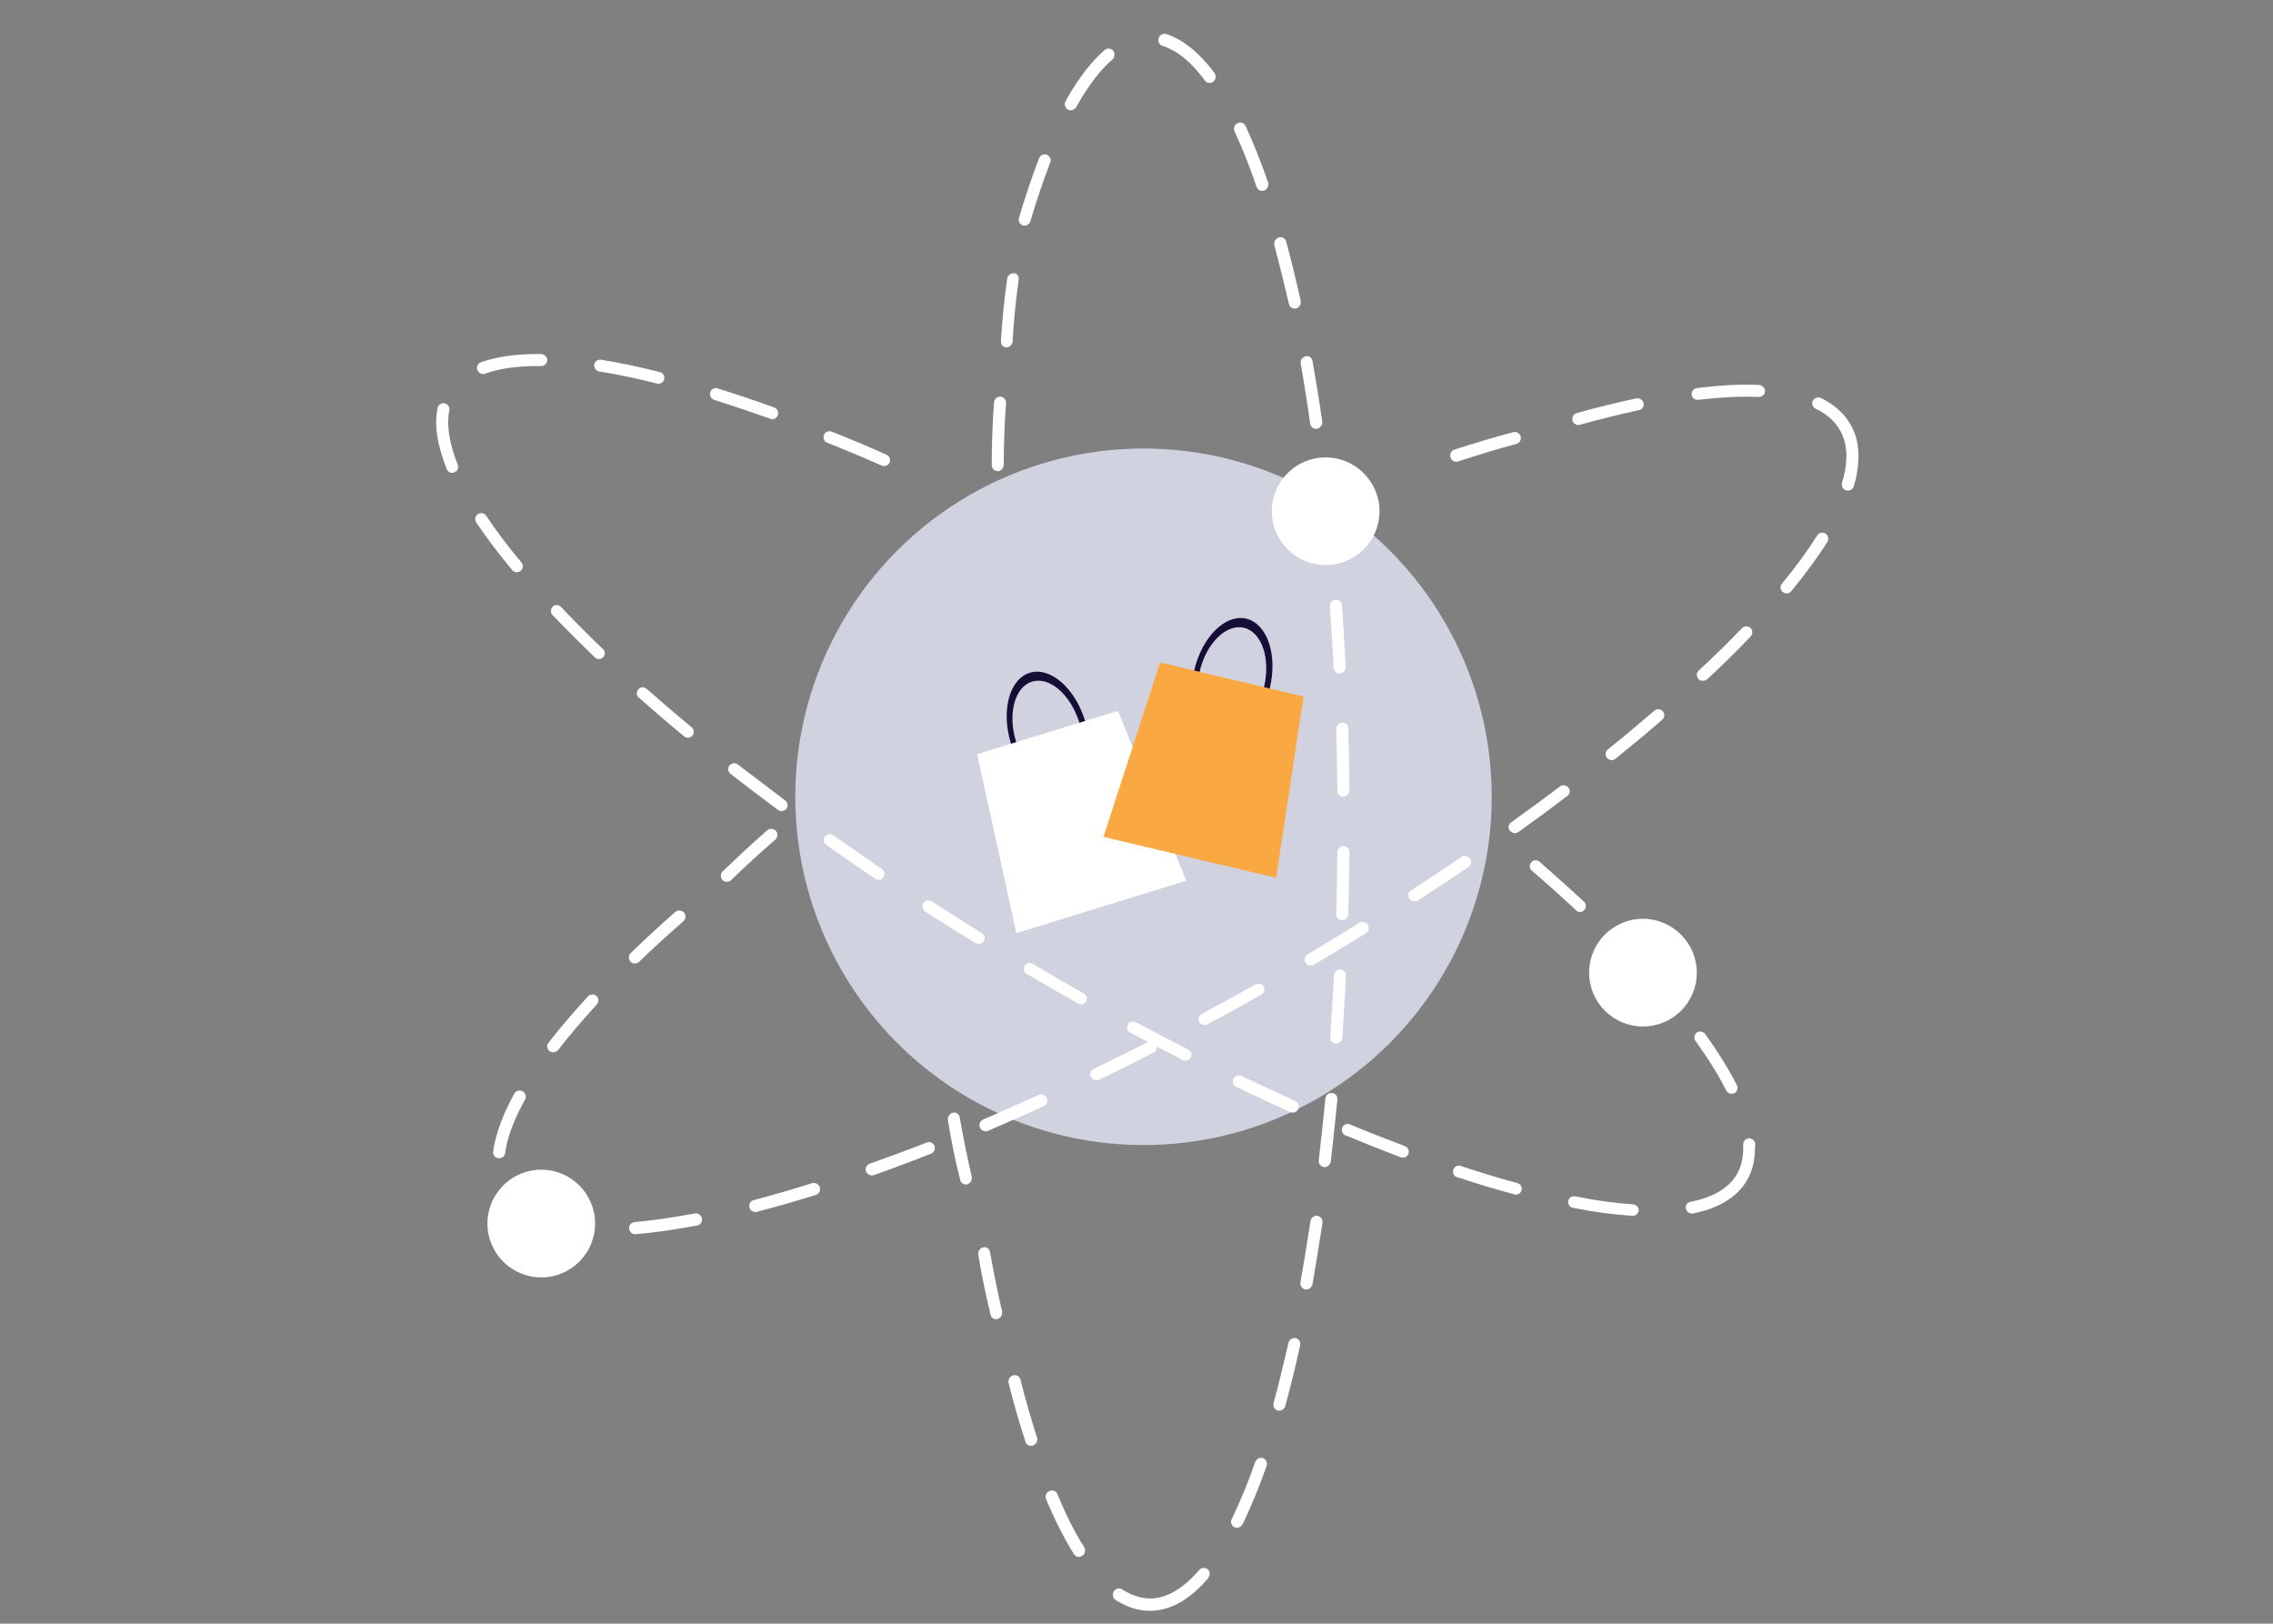 <?xml version="1.0" encoding="utf-8"?>
<!-- Generator: Adobe Illustrator 24.1.1, SVG Export Plug-In . SVG Version: 6.00 Build 0)  -->
<svg version="1.1" id="Layer_1" xmlns="http://www.w3.org/2000/svg" xmlns:xlink="http://www.w3.org/1999/xlink" x="0px" y="0px"
	 viewBox="0 0 79.37 56.69" style="enable-background:new 0 0 79.37 56.69;" xml:space="preserve">
<rect x="0" y="0" width="79.37" height="56.69" fill="#808080" stroke="none"/>
<style type="text/css">
	.st0{fill:#D1D2DF;}
	.st1{fill:#170E38;}
	.st2{fill:#FFFFFF;}
	.st3{fill:#FAA842;}
</style>
<g>
	<circle class="st0" cx="39.93" cy="27.82" r="12.16"/>
	<g>
		<path class="st1" d="M35.58,26.18c-0.04-0.09-0.07-0.18-0.1-0.28c-0.3-0.97-0.05-1.92,0.56-2.1c0.61-0.19,1.34,0.45,1.65,1.43
			c0.03,0.1,0.05,0.19,0.07,0.29l0.2-0.06c-0.02-0.09-0.04-0.19-0.07-0.29c-0.35-1.15-1.22-1.9-1.93-1.68
			c-0.72,0.22-1.01,1.33-0.66,2.47c0.03,0.1,0.06,0.19,0.1,0.28L35.58,26.18z"/>
		<polygon class="st2" points="41.42,30.75 35.49,32.58 34.12,26.33 39.04,24.82 		"/>
	</g>
	<g>
		<path class="st1" d="M41.84,23.74c0.01-0.1,0.03-0.19,0.05-0.29c0.23-0.99,0.93-1.68,1.55-1.53c0.62,0.15,0.93,1.07,0.7,2.06
			c-0.02,0.1-0.05,0.19-0.08,0.28l0.2,0.05c0.03-0.09,0.06-0.19,0.08-0.28c0.28-1.17-0.09-2.25-0.82-2.43
			c-0.73-0.17-1.54,0.63-1.82,1.8c-0.02,0.1-0.04,0.19-0.05,0.29L41.84,23.74z"/>
		<polygon class="st3" points="44.56,30.65 38.53,29.22 40.51,23.13 45.52,24.32 		"/>
	</g>
	<g>
		<g>
			<path class="st2" d="M22.58,24.05c-0.09-0.08-0.22-0.07-0.29,0.02c-0.08,0.09-0.07,0.22,0.02,0.29c0.51,0.45,1.03,0.9,1.58,1.35
				c0.04,0.03,0.09,0.05,0.13,0.05c0.06,0,0.12-0.03,0.16-0.08c0.07-0.09,0.06-0.22-0.03-0.29C23.6,24.94,23.08,24.49,22.58,24.05z"
				/>
			<path class="st2" d="M26.96,14.64c0.08,0,0.16-0.05,0.2-0.14c0.04-0.11-0.02-0.23-0.12-0.27c-0.68-0.25-1.35-0.47-1.98-0.67
				c-0.11-0.04-0.23,0.03-0.26,0.14c-0.03,0.11,0.03,0.23,0.14,0.26c0.62,0.2,1.28,0.42,1.96,0.66
				C26.91,14.63,26.94,14.64,26.96,14.64z"/>
			<path class="st2" d="M30.86,16.27c0.08,0.01,0.17-0.04,0.2-0.12c0.05-0.1,0-0.23-0.1-0.27c-0.66-0.3-1.31-0.57-1.92-0.81
				c-0.11-0.04-0.23,0.01-0.27,0.12c-0.04,0.11,0.01,0.23,0.12,0.27c0.61,0.24,1.25,0.51,1.91,0.8
				C30.81,16.26,30.84,16.27,30.86,16.27z"/>
			<path class="st2" d="M19.59,21.19c-0.08-0.08-0.21-0.09-0.29-0.01c-0.08,0.08-0.09,0.21-0.01,0.29c0.46,0.48,0.96,0.98,1.48,1.48
				c0.04,0.04,0.09,0.06,0.14,0.06c0.05,0,0.11-0.02,0.15-0.06c0.08-0.08,0.08-0.21-0.01-0.29C20.53,22.16,20.04,21.67,19.59,21.19z
				"/>
			<path class="st2" d="M29.09,29.16c-0.09-0.06-0.22-0.04-0.29,0.05c-0.07,0.09-0.04,0.22,0.05,0.29c0.56,0.39,1.13,0.79,1.71,1.18
				c0.04,0.02,0.08,0.04,0.12,0.04c0.07,0,0.13-0.03,0.17-0.09c0.06-0.09,0.04-0.22-0.06-0.29C30.22,29.94,29.65,29.55,29.09,29.16z
				"/>
			<path class="st2" d="M25.76,26.69c-0.09-0.07-0.22-0.05-0.29,0.04c-0.07,0.09-0.05,0.22,0.04,0.29c0.54,0.42,1.09,0.84,1.66,1.26
				c0.04,0.03,0.08,0.04,0.12,0.04c0.06,0,0.13-0.03,0.17-0.08c0.07-0.09,0.05-0.22-0.04-0.29C26.85,27.52,26.3,27.1,25.76,26.69z"
				/>
			<path class="st2" d="M20.93,12.97c0.63,0.1,1.3,0.24,2.01,0.42c0.02,0,0.03,0.01,0.05,0.01c0.09,0,0.18-0.06,0.2-0.16
				c0.03-0.11-0.04-0.22-0.15-0.25c-0.72-0.18-1.41-0.33-2.05-0.43c-0.11-0.02-0.22,0.06-0.24,0.17
				C20.74,12.85,20.82,12.96,20.93,12.97z"/>
			<path class="st2" d="M60.28,38.08c0.04,0.07,0.11,0.11,0.19,0.11c0.03,0,0.06-0.01,0.09-0.02c0.1-0.05,0.14-0.18,0.09-0.28
				c-0.28-0.55-0.65-1.15-1.11-1.79c-0.07-0.09-0.2-0.11-0.29-0.05c-0.09,0.07-0.11,0.2-0.05,0.29
				C59.65,36.96,60.01,37.54,60.28,38.08z"/>
			<path class="st2" d="M15.65,14.75c0-0.15,0.01-0.29,0.04-0.42c0.02-0.11-0.05-0.22-0.16-0.25c-0.12-0.02-0.22,0.05-0.25,0.16
				c-0.03,0.16-0.05,0.33-0.05,0.5c0,0.48,0.13,1.03,0.37,1.64c0.03,0.08,0.11,0.13,0.19,0.13c0.03,0,0.05-0.01,0.08-0.02
				c0.11-0.04,0.16-0.16,0.11-0.27C15.77,15.68,15.65,15.18,15.65,14.75z"/>
			<path class="st2" d="M18.9,12.36l-0.12,0c-0.79,0-1.46,0.1-1.99,0.29c-0.11,0.04-0.16,0.16-0.12,0.27
				c0.03,0.08,0.11,0.14,0.19,0.14c0.02,0,0.05,0,0.07-0.01c0.49-0.18,1.11-0.27,1.85-0.27l0.12,0h0c0.11,0,0.21-0.09,0.21-0.21
				C19.11,12.46,19.01,12.37,18.9,12.36z"/>
			<path class="st2" d="M16.98,18.01c-0.06-0.1-0.19-0.12-0.29-0.06c-0.1,0.06-0.12,0.19-0.06,0.29c0.35,0.53,0.78,1.09,1.26,1.67
				c0.04,0.05,0.1,0.07,0.16,0.07c0.05,0,0.09-0.02,0.13-0.05c0.09-0.07,0.1-0.2,0.03-0.29C17.74,19.08,17.32,18.53,16.98,18.01z"/>
			<path class="st2" d="M52.99,41.31c-0.63-0.17-1.29-0.37-1.98-0.6c-0.11-0.04-0.23,0.02-0.26,0.13c-0.04,0.11,0.02,0.23,0.13,0.26
				c0.69,0.23,1.37,0.43,2,0.6c0.02,0.01,0.04,0.01,0.05,0.01c0.09,0,0.18-0.06,0.2-0.15C53.16,41.45,53.1,41.34,52.99,41.31z"/>
			<path class="st2" d="M34.28,32.58c-0.59-0.37-1.18-0.74-1.75-1.11c-0.1-0.06-0.22-0.03-0.29,0.06c-0.06,0.1-0.03,0.22,0.06,0.29
				c0.58,0.37,1.16,0.74,1.76,1.11c0.03,0.02,0.07,0.03,0.11,0.03c0.07,0,0.14-0.03,0.18-0.1C34.41,32.77,34.38,32.64,34.28,32.58z"
				/>
			<path class="st2" d="M57.03,42.05c-0.61-0.04-1.29-0.13-2.03-0.28c-0.11-0.02-0.22,0.05-0.24,0.16
				c-0.02,0.11,0.05,0.22,0.16,0.24c0.75,0.15,1.45,0.24,2.08,0.28c0,0,0.01,0,0.01,0c0.11,0,0.2-0.08,0.21-0.19
				C57.23,42.16,57.14,42.06,57.03,42.05z"/>
			<path class="st2" d="M61.29,39.94c-0.01-0.11-0.1-0.19-0.22-0.2c-0.11,0.01-0.2,0.1-0.2,0.22c0,0.05,0,0.1,0,0.14
				c0,0.36-0.08,0.67-0.24,0.93c-0.28,0.46-0.82,0.78-1.6,0.93c-0.11,0.02-0.19,0.13-0.16,0.24c0.02,0.1,0.11,0.17,0.2,0.17
				c0.01,0,0.03,0,0.04,0c0.9-0.18,1.52-0.56,1.87-1.12c0.2-0.33,0.3-0.71,0.3-1.15C61.29,40.05,61.29,40,61.29,39.94z"/>
			<path class="st2" d="M56.81,32.94c-0.08-0.08-0.21-0.08-0.29,0c-0.08,0.08-0.08,0.21,0,0.29c0.5,0.51,0.98,1.02,1.4,1.51
				c0.04,0.05,0.1,0.07,0.16,0.07c0.05,0,0.1-0.02,0.14-0.05c0.09-0.08,0.1-0.21,0.02-0.29C57.8,33.97,57.32,33.46,56.81,32.94z"/>
			<path class="st2" d="M55.17,31.84c0.06,0,0.11-0.02,0.15-0.07c0.08-0.08,0.07-0.22-0.01-0.29c-0.49-0.45-1.01-0.92-1.55-1.39
				c-0.09-0.08-0.22-0.07-0.29,0.02c-0.08,0.09-0.07,0.22,0.02,0.29c0.54,0.46,1.06,0.93,1.54,1.38
				C55.07,31.83,55.12,31.84,55.17,31.84z"/>
			<path class="st2" d="M37.85,34.69c-0.59-0.33-1.19-0.68-1.79-1.04c-0.1-0.06-0.23-0.03-0.28,0.07c-0.06,0.1-0.03,0.23,0.07,0.28
				c0.6,0.36,1.2,0.7,1.8,1.04c0.03,0.02,0.07,0.03,0.1,0.03c0.07,0,0.14-0.04,0.18-0.11C37.98,34.87,37.95,34.75,37.85,34.69z"/>
			<path class="st2" d="M49.06,40.02c-0.63-0.24-1.27-0.49-1.92-0.76c-0.11-0.05-0.23,0.01-0.27,0.11
				c-0.04,0.11,0.01,0.23,0.11,0.27c0.65,0.27,1.31,0.53,1.94,0.77c0.02,0.01,0.05,0.01,0.07,0.01c0.08,0,0.16-0.05,0.19-0.13
				C49.22,40.18,49.17,40.06,49.06,40.02z"/>
			<path class="st2" d="M41.5,36.65c-0.61-0.31-1.22-0.63-1.84-0.96c-0.1-0.05-0.23-0.02-0.28,0.08c-0.05,0.1-0.02,0.23,0.08,0.28
				c0.62,0.33,1.24,0.65,1.84,0.96c0.03,0.02,0.06,0.02,0.09,0.02c0.08,0,0.15-0.04,0.19-0.11C41.64,36.83,41.6,36.7,41.5,36.65z"/>
			<path class="st2" d="M45.23,38.44c-0.62-0.28-1.24-0.57-1.88-0.87c-0.1-0.05-0.23-0.01-0.28,0.1c-0.05,0.1-0.01,0.23,0.1,0.28
				c0.64,0.31,1.27,0.6,1.89,0.88c0.03,0.01,0.06,0.02,0.08,0.02c0.08,0,0.15-0.05,0.19-0.12C45.39,38.61,45.34,38.49,45.23,38.44z"
				/>
		</g>
		<g>
			<path class="st2" d="M45.42,12.7c-0.02-0.12,0.05-0.23,0.17-0.26c0.11-0.03,0.22,0.05,0.24,0.16c0.12,0.68,0.24,1.39,0.34,2.12
				c0.01,0.05,0,0.1-0.03,0.14c-0.03,0.05-0.08,0.1-0.15,0.11c-0.11,0.02-0.22-0.05-0.24-0.17C45.65,14.08,45.54,13.38,45.42,12.7z"
				/>
			<path class="st2" d="M44.5,8.56c-0.03-0.11,0.04-0.23,0.15-0.27c0.11-0.04,0.23,0.03,0.26,0.14c0.18,0.66,0.35,1.36,0.51,2.08
				c0.01,0.06,0,0.11-0.03,0.16c-0.03,0.05-0.08,0.09-0.13,0.1c-0.11,0.03-0.23-0.04-0.25-0.15C44.84,9.9,44.67,9.21,44.5,8.56z"/>
			<path class="st2" d="M46.44,21.18c-0.01-0.12,0.08-0.22,0.19-0.24c0.12-0.01,0.22,0.07,0.23,0.19c0.05,0.7,0.09,1.42,0.13,2.15
				c0,0.04-0.01,0.09-0.03,0.12c-0.03,0.06-0.1,0.1-0.17,0.11c-0.12,0.01-0.21-0.08-0.22-0.19C46.53,22.6,46.49,21.88,46.44,21.18z"
				/>
			<path class="st2" d="M46.04,16.92c-0.01-0.12,0.07-0.23,0.18-0.25c0.12-0.02,0.22,0.06,0.23,0.18c0.08,0.7,0.16,1.41,0.23,2.14
				c0,0.05-0.01,0.09-0.03,0.13c-0.03,0.06-0.09,0.1-0.16,0.11c-0.12,0.02-0.22-0.07-0.23-0.18C46.2,18.32,46.12,17.61,46.04,16.92z
				"/>
			<path class="st2" d="M36.67,5.68c-0.24,0.62-0.47,1.31-0.69,2.04c0,0.02-0.01,0.03-0.02,0.05c-0.05,0.08-0.15,0.13-0.24,0.1
				c-0.11-0.03-0.17-0.15-0.14-0.26c0.22-0.75,0.46-1.45,0.7-2.08c0.04-0.11,0.17-0.17,0.27-0.13C36.66,5.45,36.72,5.57,36.67,5.68z
				"/>
			<path class="st2" d="M35.57,9.77c-0.09,0.66-0.17,1.38-0.21,2.15c0,0.02,0,0.04-0.01,0.05c-0.03,0.09-0.11,0.16-0.21,0.16
				c-0.11,0-0.2-0.1-0.19-0.22c0.05-0.78,0.12-1.51,0.22-2.18c0.02-0.12,0.12-0.2,0.24-0.19C35.51,9.54,35.59,9.65,35.57,9.77z"/>
			<path class="st2" d="M35.13,14.08c-0.05,0.66-0.08,1.39-0.08,2.15c0,0.02,0,0.04-0.01,0.05c-0.02,0.09-0.1,0.17-0.2,0.17
				c-0.11,0-0.21-0.09-0.21-0.21c0-0.78,0.03-1.52,0.08-2.19c0.01-0.12,0.11-0.21,0.23-0.2C35.05,13.86,35.14,13.96,35.13,14.08z"/>
			<path class="st2" d="M37.86,54.02c0.04,0.07,0.04,0.16,0,0.23c-0.02,0.03-0.04,0.05-0.07,0.07c-0.1,0.07-0.23,0.04-0.29-0.06
				c-0.33-0.53-0.66-1.17-0.97-1.91c-0.05-0.11,0-0.24,0.11-0.29c0.11-0.05,0.23-0.01,0.28,0.1C37.22,52.89,37.53,53.51,37.86,54.02
				z"/>
			<path class="st2" d="M40.98,1.77c-0.13-0.07-0.26-0.13-0.39-0.17c-0.11-0.03-0.17-0.16-0.13-0.27c0.04-0.12,0.16-0.18,0.27-0.14
				c0.15,0.05,0.31,0.12,0.46,0.21c0.42,0.24,0.83,0.63,1.22,1.15c0.05,0.07,0.05,0.17,0.01,0.24c-0.01,0.02-0.03,0.05-0.05,0.06
				c-0.09,0.07-0.23,0.06-0.29-0.03C41.72,2.33,41.35,1.98,40.98,1.77z"/>
			<path class="st2" d="M37.21,3.53l0.06-0.11c0.41-0.72,0.85-1.28,1.3-1.67c0.09-0.08,0.22-0.07,0.3,0.02
				c0.06,0.07,0.06,0.17,0.02,0.25c-0.01,0.02-0.03,0.04-0.05,0.06c-0.41,0.35-0.81,0.88-1.2,1.55l-0.06,0.11l0,0
				c-0.06,0.1-0.19,0.14-0.29,0.09C37.18,3.76,37.15,3.63,37.21,3.53z"/>
			<path class="st2" d="M43.11,4.59c-0.05-0.11,0-0.24,0.1-0.29c0.11-0.05,0.23-0.01,0.28,0.09c0.27,0.59,0.54,1.25,0.79,1.98
				c0.02,0.06,0.01,0.13-0.02,0.18c-0.02,0.04-0.06,0.08-0.11,0.1c-0.11,0.04-0.23-0.01-0.27-0.12C43.64,5.82,43.38,5.17,43.11,4.59
				z"/>
			<path class="st2" d="M44.47,48.99c0.18-0.65,0.35-1.36,0.52-2.1c0.03-0.12,0.14-0.19,0.25-0.17c0.11,0.02,0.18,0.13,0.16,0.25
				c-0.16,0.74-0.34,1.46-0.52,2.12c-0.01,0.02-0.01,0.04-0.02,0.05c-0.05,0.08-0.14,0.13-0.24,0.11
				C44.51,49.22,44.44,49.11,44.47,48.99z"/>
			<path class="st2" d="M46.7,27.61c-0.01-0.72-0.02-1.44-0.04-2.15c0-0.12,0.09-0.22,0.2-0.23c0.12-0.01,0.21,0.08,0.22,0.2
				c0.02,0.71,0.04,1.43,0.04,2.16c0,0.04-0.01,0.08-0.03,0.11c-0.04,0.06-0.1,0.11-0.18,0.11C46.79,27.82,46.7,27.73,46.7,27.61z"
				/>
			<path class="st2" d="M43.01,53.04c0.28-0.58,0.56-1.25,0.82-1.99c0.04-0.11,0.16-0.18,0.27-0.14c0.11,0.04,0.17,0.16,0.13,0.27
				c-0.27,0.76-0.55,1.44-0.84,2.04c0,0,0,0.01-0.01,0.01c-0.06,0.1-0.18,0.14-0.28,0.09C43,53.27,42.96,53.15,43.01,53.04z"/>
			<path class="st2" d="M38.95,55.86c-0.1-0.06-0.11-0.19-0.06-0.3c0.07-0.1,0.2-0.13,0.29-0.07c0.04,0.03,0.08,0.05,0.12,0.07
				c0.31,0.18,0.62,0.26,0.93,0.25c0.55-0.03,1.1-0.36,1.64-0.99c0.08-0.09,0.21-0.1,0.3-0.03c0.08,0.07,0.09,0.18,0.04,0.27
				c-0.01,0.01-0.02,0.02-0.02,0.04c-0.62,0.73-1.28,1.11-1.95,1.14c-0.39,0.02-0.77-0.08-1.15-0.3
				C39.04,55.92,38.99,55.89,38.95,55.86z"/>
			<path class="st2" d="M35.22,48.29c-0.03-0.11,0.04-0.23,0.15-0.27c0.11-0.03,0.23,0.03,0.26,0.14c0.18,0.72,0.38,1.4,0.58,2.03
				c0.02,0.06,0.01,0.13-0.02,0.18c-0.03,0.04-0.07,0.08-0.12,0.1c-0.11,0.04-0.23-0.02-0.26-0.13
				C35.6,49.71,35.4,49.02,35.22,48.29z"/>
			<path class="st2" d="M34.16,43.81c-0.02-0.12,0.06-0.23,0.17-0.26c0.11-0.03,0.22,0.05,0.24,0.16c0.13,0.73,0.27,1.43,0.42,2.07
				c0.01,0.06,0,0.13-0.03,0.18c-0.03,0.04-0.07,0.07-0.12,0.09c-0.11,0.03-0.23-0.03-0.25-0.15
				C34.43,45.25,34.28,44.54,34.16,43.81z"/>
			<path class="st2" d="M33.1,39.11c-0.02-0.12,0.06-0.23,0.17-0.26c0.11-0.03,0.22,0.05,0.24,0.16c0.13,0.73,0.27,1.42,0.42,2.07
				c0.01,0.06,0,0.13-0.03,0.18c-0.03,0.04-0.07,0.07-0.12,0.09c-0.11,0.03-0.23-0.03-0.25-0.15C33.36,40.55,33.22,39.85,33.1,39.11
				z"/>
			<path class="st2" d="M46.66,31.91c0.02-0.71,0.03-1.43,0.04-2.15c0-0.12,0.1-0.22,0.21-0.22c0.12,0,0.21,0.09,0.21,0.21
				c-0.01,0.73-0.02,1.45-0.04,2.16c0,0.04-0.01,0.07-0.03,0.11c-0.04,0.07-0.11,0.11-0.19,0.11
				C46.75,32.12,46.65,32.03,46.66,31.91z"/>
			<path class="st2" d="M45.41,44.77c0.12-0.69,0.24-1.4,0.35-2.13c0.02-0.12,0.12-0.2,0.24-0.19c0.11,0.01,0.19,0.12,0.18,0.24
				c-0.11,0.73-0.23,1.45-0.35,2.15c0,0.03-0.01,0.05-0.03,0.07c-0.04,0.08-0.13,0.12-0.22,0.11C45.47,45,45.39,44.89,45.41,44.77z"
				/>
			<path class="st2" d="M46.45,36.21c0.05-0.71,0.09-1.42,0.13-2.15c0.01-0.12,0.11-0.21,0.22-0.21c0.12,0,0.21,0.1,0.2,0.22
				c-0.04,0.73-0.08,1.45-0.13,2.16c0,0.03-0.01,0.07-0.03,0.1c-0.04,0.07-0.11,0.11-0.2,0.11C46.53,36.43,46.44,36.33,46.45,36.21z
				"/>
			<path class="st2" d="M46.05,40.5c0.08-0.7,0.16-1.41,0.23-2.14c0.01-0.12,0.11-0.21,0.23-0.2c0.12,0.01,0.2,0.11,0.19,0.23
				c-0.07,0.73-0.15,1.45-0.23,2.16c0,0.03-0.01,0.06-0.03,0.09c-0.04,0.07-0.12,0.12-0.21,0.11C46.11,40.73,46.03,40.62,46.05,40.5
				z"/>
		</g>
		<g>
			<path class="st2" d="M28.36,41.31c-0.7,0.22-1.39,0.42-2.04,0.59c-0.11,0.03-0.18,0.14-0.15,0.26c0.02,0.09,0.11,0.15,0.2,0.16
				c0.02,0,0.04,0,0.06-0.01c0.66-0.17,1.35-0.37,2.06-0.59c0.11-0.04,0.17-0.15,0.14-0.26C28.59,41.34,28.47,41.28,28.36,41.31z"/>
			<path class="st2" d="M24.25,42.37c-0.75,0.14-1.45,0.24-2.09,0.3c-0.12,0.01-0.2,0.11-0.19,0.23c0.01,0.11,0.1,0.19,0.2,0.19
				c0.01,0,0.02,0,0.03,0c0.65-0.05,1.37-0.16,2.14-0.3c0.12-0.02,0.19-0.13,0.17-0.25C24.48,42.42,24.37,42.34,24.25,42.37z"/>
			<path class="st2" d="M36.27,38.23c-0.66,0.3-1.3,0.58-1.94,0.86c-0.11,0.05-0.16,0.17-0.11,0.28c0.03,0.08,0.11,0.12,0.19,0.13
				c0.03,0,0.06,0,0.09-0.02c0.64-0.27,1.29-0.56,1.95-0.86c0.11-0.05,0.15-0.17,0.1-0.28C36.5,38.23,36.37,38.18,36.27,38.23z"/>
			<path class="st2" d="M32.36,39.89c-0.68,0.27-1.34,0.51-1.99,0.74c-0.11,0.04-0.17,0.16-0.13,0.27c0.03,0.08,0.11,0.13,0.19,0.14
				c0.03,0,0.06,0,0.08-0.01c0.65-0.23,1.32-0.48,2-0.75c0.11-0.04,0.16-0.16,0.12-0.27C32.59,39.9,32.47,39.85,32.36,39.89z"/>
			<path class="st2" d="M55.1,14.84c0.02,0,0.05,0,0.07-0.01c0.72-0.2,1.41-0.37,2.06-0.51c0.12-0.02,0.19-0.14,0.16-0.25
				c-0.03-0.11-0.14-0.18-0.25-0.16c-0.66,0.14-1.36,0.31-2.08,0.51c-0.11,0.03-0.18,0.15-0.15,0.26
				C54.93,14.77,55.01,14.83,55.1,14.84z"/>
			<path class="st2" d="M50.85,16.12c0.02,0,0.05,0,0.07-0.01c0.71-0.23,1.39-0.44,2.03-0.61c0.11-0.03,0.18-0.15,0.15-0.26
				c-0.03-0.11-0.15-0.18-0.26-0.15c-0.65,0.17-1.34,0.38-2.06,0.61c-0.11,0.04-0.17,0.16-0.13,0.26
				C50.68,16.07,50.76,16.12,50.85,16.12z"/>
			<path class="st2" d="M40.09,36.38c-0.64,0.33-1.27,0.64-1.9,0.94c-0.11,0.05-0.15,0.18-0.1,0.28c0.04,0.07,0.11,0.11,0.18,0.12
				c0.03,0,0.07-0.01,0.1-0.02c0.63-0.3,1.27-0.62,1.91-0.95c0.1-0.05,0.14-0.18,0.09-0.28C40.32,36.37,40.19,36.33,40.09,36.38z"/>
			<path class="st2" d="M23.88,31.86c-0.08-0.09-0.21-0.09-0.3-0.02c-0.55,0.48-1.07,0.97-1.56,1.44c-0.08,0.08-0.08,0.21,0,0.3
				c0.04,0.04,0.09,0.06,0.14,0.06c0.06,0,0.12-0.02,0.16-0.06c0.48-0.47,1.01-0.95,1.55-1.42C23.95,32.08,23.96,31.94,23.88,31.86z
				"/>
			<path class="st2" d="M27.09,29.01c-0.08-0.09-0.21-0.09-0.3-0.02c-0.55,0.48-1.07,0.97-1.56,1.44c-0.08,0.08-0.08,0.21,0,0.3
				c0.04,0.04,0.09,0.06,0.14,0.06c0.06,0,0.12-0.02,0.16-0.06c0.48-0.47,1.01-0.95,1.55-1.42C27.16,29.22,27.17,29.09,27.09,29.01z
				"/>
			<path class="st2" d="M18.25,38.1c-0.1-0.05-0.23-0.02-0.29,0.08c-0.41,0.75-0.66,1.43-0.74,2.03c-0.02,0.11,0.07,0.22,0.18,0.23
				c0.01,0,0.01,0,0.02,0c0.11,0,0.21-0.07,0.22-0.18c0.07-0.55,0.31-1.18,0.7-1.88C18.39,38.29,18.35,38.16,18.25,38.1z"/>
			<path class="st2" d="M20.07,42.65c-0.82-0.1-1.45-0.32-1.86-0.67c-0.09-0.08-0.22-0.07-0.3,0.02c-0.08,0.09-0.07,0.22,0.02,0.29
				c0.48,0.41,1.18,0.67,2.09,0.77c0.01,0,0.01,0,0.02,0c0.11,0,0.21-0.07,0.22-0.18C20.27,42.77,20.19,42.67,20.07,42.65z"/>
			<path class="st2" d="M20.53,34.79c-0.51,0.56-0.98,1.1-1.38,1.62c-0.07,0.09-0.05,0.22,0.04,0.29c0.04,0.03,0.08,0.04,0.12,0.04
				c0.07,0,0.14-0.03,0.18-0.08c0.39-0.51,0.85-1.04,1.35-1.59c0.08-0.09,0.07-0.22-0.02-0.3C20.74,34.7,20.6,34.71,20.53,34.79z"/>
			<path class="st2" d="M51.03,29.92c-0.57,0.39-1.16,0.78-1.76,1.17c-0.1,0.06-0.13,0.19-0.06,0.29c0.04,0.06,0.1,0.09,0.17,0.09
				c0.04,0,0.09-0.01,0.13-0.03c0.6-0.39,1.2-0.78,1.77-1.17c0.1-0.07,0.12-0.2,0.05-0.29C51.26,29.88,51.13,29.85,51.03,29.92z"/>
			<path class="st2" d="M61.43,13.44c-0.64-0.03-1.37,0.01-2.17,0.11c-0.12,0.01-0.2,0.12-0.19,0.23c0.01,0.1,0.1,0.18,0.2,0.18
				c0.01,0,0.02,0,0.04,0c0.77-0.09,1.48-0.13,2.1-0.1c0.12,0,0.22-0.09,0.22-0.2C61.64,13.55,61.53,13.45,61.43,13.44z"/>
			<path class="st2" d="M60.82,21.94c-0.46,0.48-0.97,0.98-1.5,1.47c-0.09,0.08-0.09,0.21-0.01,0.3c0.04,0.04,0.09,0.06,0.15,0.06
				c0.06,0,0.11-0.02,0.16-0.06c0.54-0.5,1.05-1,1.51-1.49c0.08-0.08,0.08-0.22-0.01-0.3C61.04,21.85,60.9,21.85,60.82,21.94z"/>
			<path class="st2" d="M63.74,18.63c-0.1-0.06-0.23-0.03-0.29,0.07c-0.33,0.53-0.74,1.09-1.23,1.68c-0.07,0.09-0.06,0.22,0.03,0.29
				c0.04,0.03,0.08,0.04,0.12,0.05c0.07,0,0.13-0.02,0.18-0.08c0.49-0.6,0.92-1.18,1.26-1.72C63.87,18.82,63.84,18.69,63.74,18.63z"
				/>
			<path class="st2" d="M64.6,14.79c-0.22-0.37-0.56-0.67-1.01-0.89c-0.1-0.05-0.23-0.01-0.29,0.09c-0.05,0.1-0.01,0.23,0.1,0.28
				c0.38,0.18,0.66,0.43,0.83,0.72c0.18,0.29,0.26,0.65,0.24,1.05c-0.01,0.25-0.06,0.52-0.15,0.82c-0.03,0.11,0.03,0.23,0.15,0.26
				c0.02,0,0.03,0.01,0.05,0.01c0.1,0,0.19-0.06,0.21-0.15c0.1-0.32,0.15-0.63,0.16-0.91C64.92,15.58,64.82,15.15,64.6,14.79z"/>
			<path class="st2" d="M47.47,32.22c-0.59,0.37-1.2,0.73-1.81,1.1c-0.1,0.06-0.13,0.19-0.07,0.29c0.04,0.06,0.1,0.1,0.17,0.1
				c0.04,0,0.08-0.01,0.12-0.03c0.62-0.36,1.22-0.73,1.82-1.1c0.1-0.06,0.13-0.19,0.07-0.29C47.71,32.19,47.57,32.16,47.47,32.22z"
				/>
			<path class="st2" d="M57.76,24.82c-0.51,0.44-1.06,0.9-1.62,1.35c-0.09,0.07-0.1,0.2-0.03,0.29c0.04,0.05,0.1,0.07,0.16,0.08
				c0.05,0,0.1-0.01,0.14-0.05c0.57-0.46,1.12-0.91,1.63-1.36c0.09-0.08,0.1-0.21,0.02-0.3C57.98,24.75,57.85,24.74,57.76,24.82z"/>
			<path class="st2" d="M43.82,34.38c-0.62,0.35-1.24,0.69-1.86,1.02c-0.1,0.06-0.14,0.18-0.08,0.28c0.04,0.07,0.11,0.11,0.18,0.11
				c0.04,0,0.08-0.01,0.11-0.03c0.62-0.33,1.24-0.67,1.87-1.03c0.1-0.06,0.14-0.19,0.08-0.29C44.06,34.35,43.93,34.32,43.82,34.38z"
				/>
			<path class="st2" d="M54.47,27.46c-0.55,0.42-1.12,0.83-1.7,1.25c-0.1,0.07-0.12,0.2-0.05,0.29c0.04,0.05,0.1,0.08,0.16,0.09
				c0.05,0,0.09-0.01,0.14-0.04c0.59-0.42,1.16-0.84,1.71-1.26c0.09-0.07,0.11-0.2,0.04-0.29C54.69,27.41,54.56,27.39,54.47,27.46z"
				/>
		</g>
		<circle class="st2" cx="18.9" cy="42.72" r="1.88"/>
		<path class="st2" d="M59.25,33.96c0,1.04-0.84,1.88-1.88,1.88c-1.04,0-1.88-0.84-1.88-1.88c0-1.04,0.84-1.88,1.88-1.88
			C58.4,32.08,59.25,32.92,59.25,33.96z"/>
		<path class="st2" d="M48.17,17.85c0,1.04-0.84,1.88-1.88,1.88c-1.04,0-1.88-0.84-1.88-1.88c0-1.04,0.84-1.88,1.88-1.88
			C47.33,15.97,48.17,16.82,48.17,17.85z"/>
	</g>
</g>
</svg>
